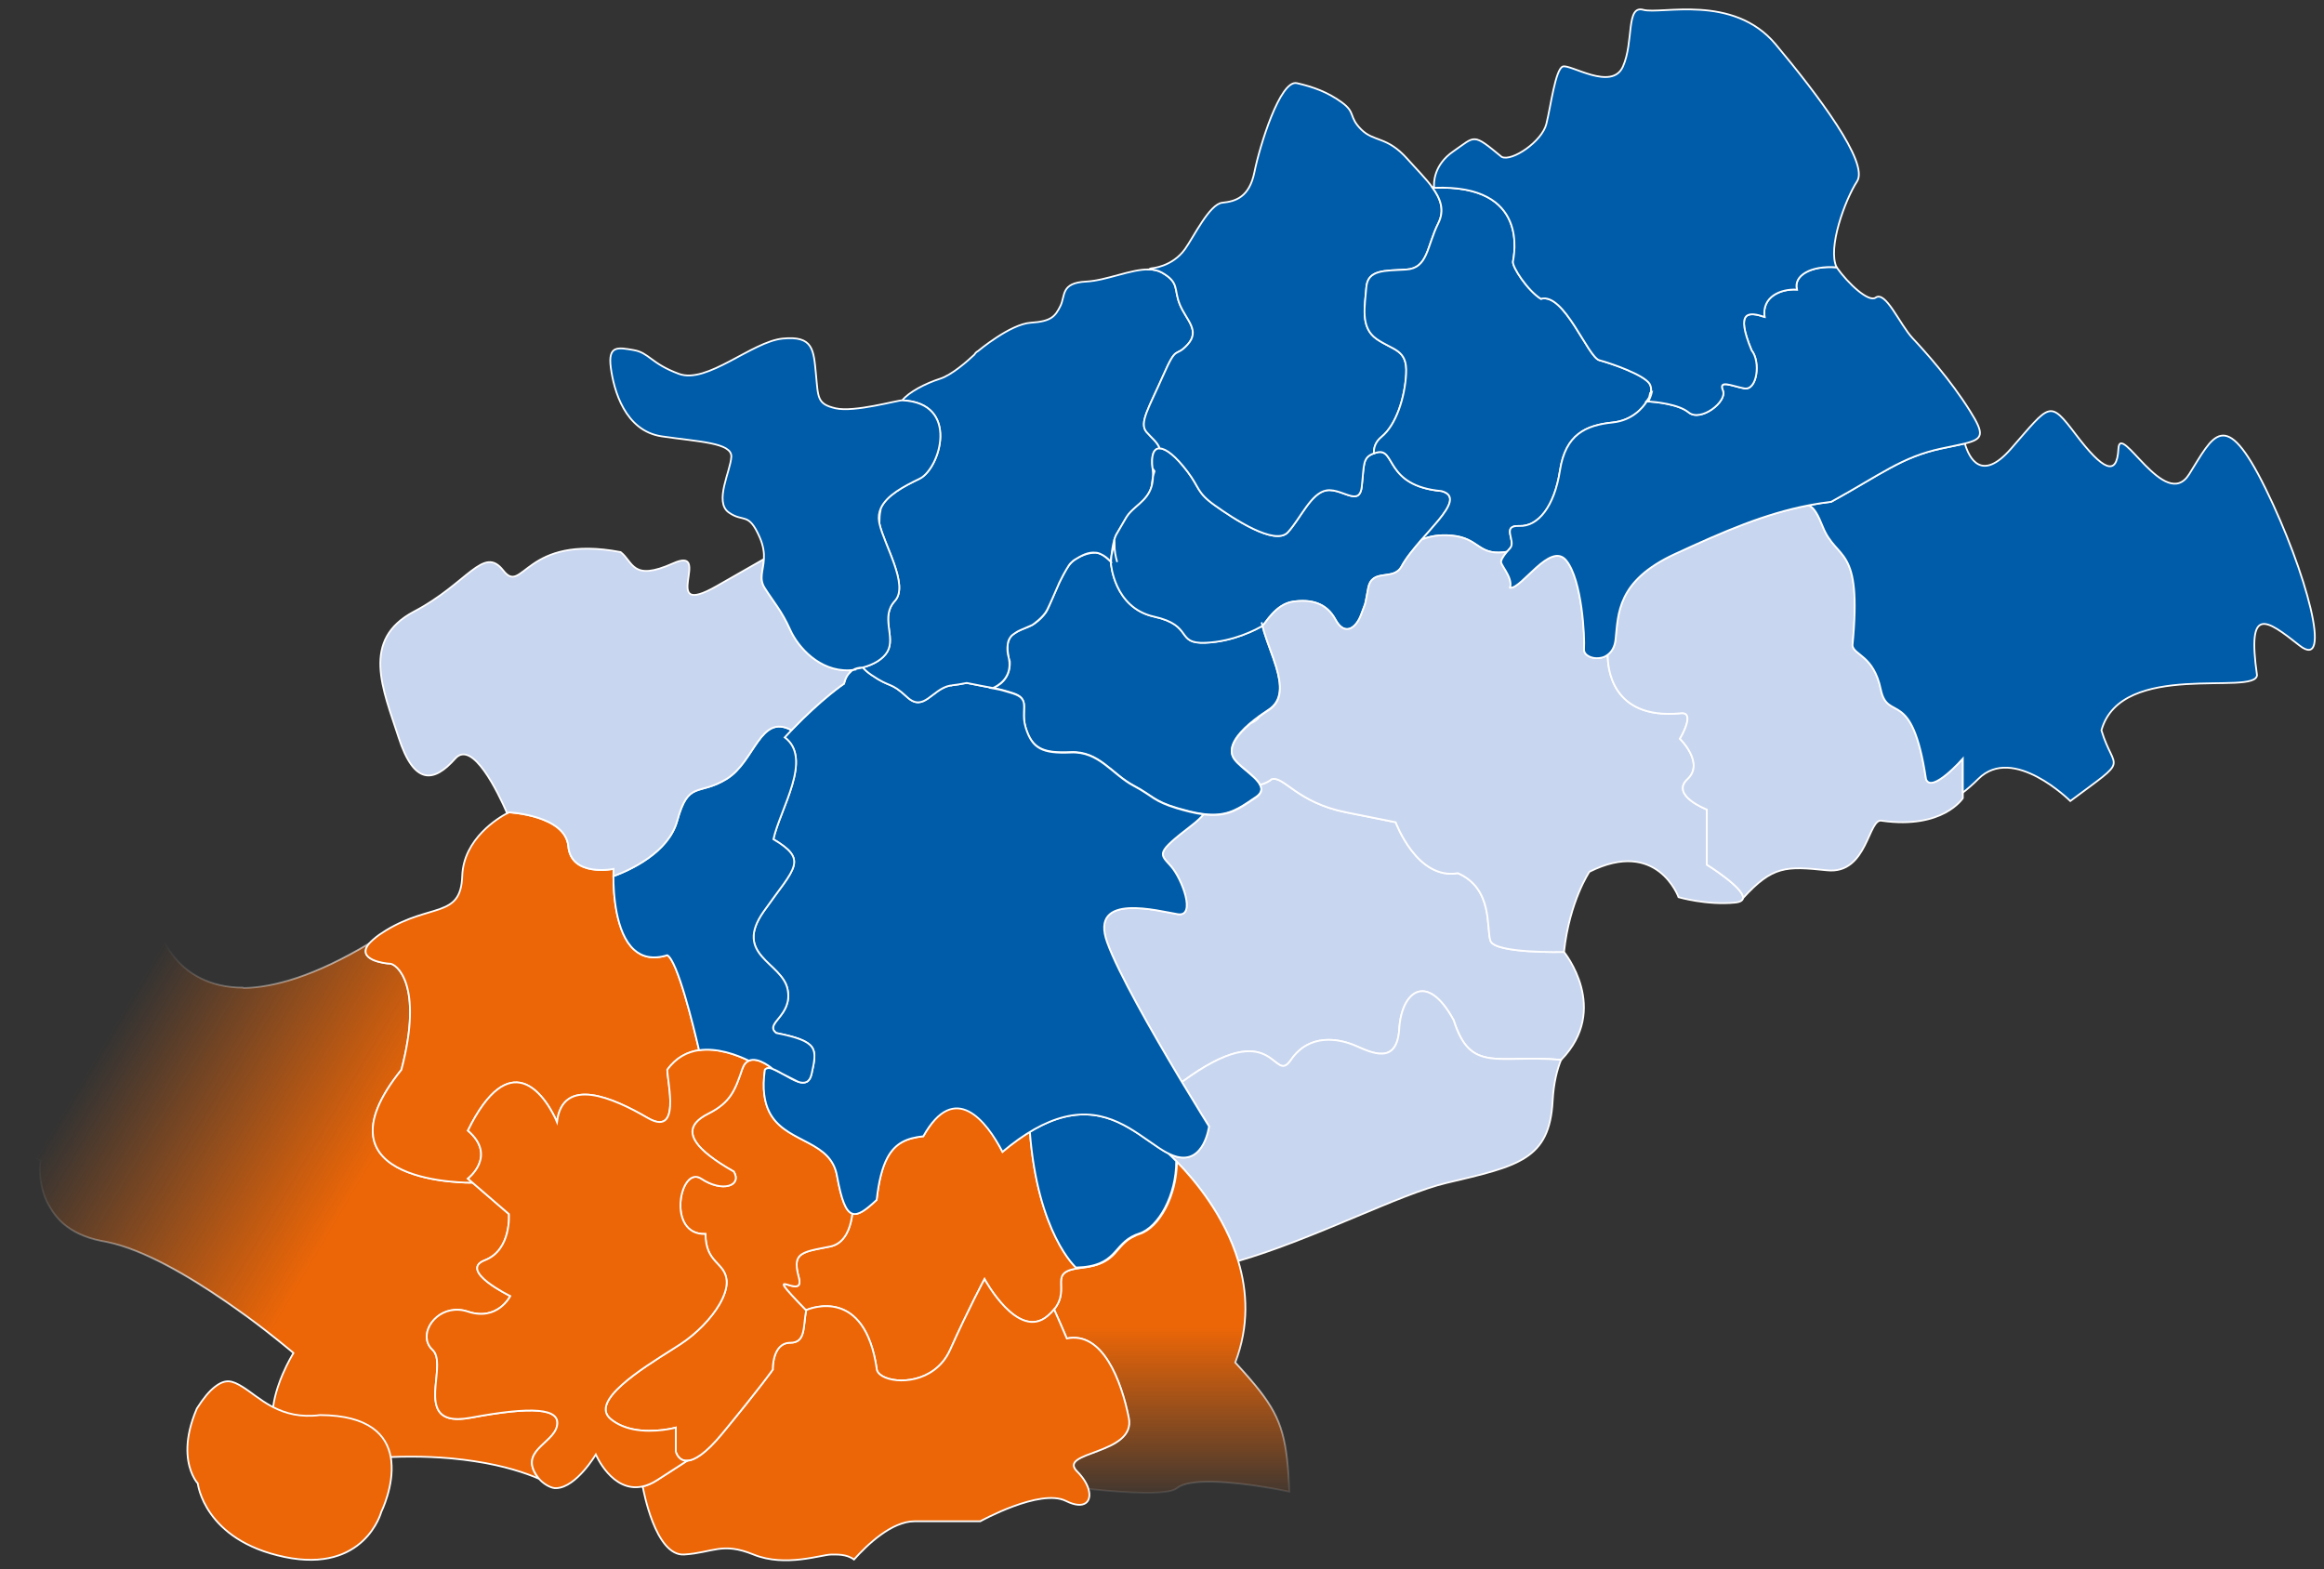 <?xml version="1.0" encoding="UTF-8" standalone="no"?>
<!DOCTYPE svg PUBLIC "-//W3C//DTD SVG 1.1//EN" "http://www.w3.org/Graphics/SVG/1.1/DTD/svg11.dtd">
<svg width="100%" height="100%" viewBox="0 0 3329 2248" version="1.1" xmlns="http://www.w3.org/2000/svg" xmlns:xlink="http://www.w3.org/1999/xlink" xml:space="preserve" xmlns:serif="http://www.serif.com/" style="fill-rule:evenodd;clip-rule:evenodd;stroke-miterlimit:10;">
    <rect x="0" y="0" width="3329" height="2248" fill="#333333" stroke="none"/>
    <g transform="matrix(1,0,0,1,-94,-108)">
        <g id="Bonn_Rheinbach">
            <g id="Geschäftsgebiet-2024" serif:id="Geschäftsgebiet 2024">
                <path id="Sankt-Augustin" serif:id="Sankt Augustin" d="M1818.49,1274.19C1812.07,1273.43 1804.98,1272.1 1797.08,1270.12C1790.86,1268.57 1785.44,1267.1 1780.67,1265.67C1745.9,1255.32 1745.43,1247.87 1717.9,1233.3C1686.6,1216.72 1668.18,1183.58 1627.68,1185.42C1587.17,1187.26 1572.44,1179.89 1563.23,1150.42C1563.21,1150.36 1563.19,1150.3 1563.17,1150.23C1558.38,1133.98 1563,1122.27 1560.18,1113.51C1559.84,1112.29 1559.37,1111.12 1558.73,1110.01C1554.62,1102.93 1545.28,1101.03 1531.93,1097.02C1526.73,1095.45 1523.18,1094.82 1516.35,1093.59C1521.56,1091.68 1541.76,1082.51 1540.56,1055.68C1540.04,1054.29 1539.59,1052.93 1539.19,1051.6C1539.19,1051.6 1539.19,1051.59 1539.19,1051.58C1538.77,1049.43 1538.42,1047.4 1538.13,1045.5C1537.37,1040.41 1537.07,1036.18 1537.3,1032.58C1537.94,1027.5 1539.54,1023.53 1541.33,1020.82C1542.47,1019.33 1543.87,1017.97 1545.54,1016.68C1546.22,1016.21 1546.81,1015.78 1547.38,1015.35C1550.19,1013.46 1553.62,1011.67 1557.73,1009.77C1559.93,1008.85 1562.66,1007.78 1566.11,1006.51C1576.55,1002.45 1586.08,993.913 1592.2,985.292C1594.14,982.571 1597.35,975.046 1601.33,965.714C1604.65,958.28 1607.96,950.643 1609.84,946.28C1611.15,943.406 1612.5,940.542 1613.88,937.749C1615.84,933.942 1618.69,928.532 1621.38,923.869C1623.87,919.796 1626.37,916.281 1628.83,913.655C1634.13,909.105 1646.7,900.09 1663.3,899.733C1665.86,900.039 1668.46,900.736 1671.12,901.914C1677.49,905.138 1683.36,911.022 1685.42,913.124C1685.37,914.241 1685.35,914.872 1685.35,914.872C1685.35,914.872 1689.54,978.605 1747.07,991.355C1804.6,1004.1 1777.12,1030.71 1821.02,1028.8C1841.25,1027.92 1859.26,1023.16 1873.16,1018.1C1889.42,1012.18 1900.05,1005.86 1902.04,1004.86C1902.14,1004.81 1902.26,1004.73 1902.39,1004.63C1903.07,1007.45 1903.88,1010.34 1904.77,1013.28C1909.55,1029.2 1917.08,1046.89 1922.15,1063.79C1929.49,1088.56 1931.37,1111.55 1911.24,1124.64C1906.93,1127.44 1902.83,1130.23 1898.95,1133.02C1893.37,1137.04 1888.25,1141.04 1883.67,1144.99C1864.83,1161.25 1855.05,1176.76 1859.22,1189.67C1859.41,1190.32 1859.63,1190.96 1859.88,1191.6C1864.92,1204.21 1891.55,1218.55 1898.97,1232.25C1899.51,1233.25 1899.95,1234.24 1900.27,1235.24C1901.63,1240.27 1899.85,1245.19 1892.83,1249.87C1889.04,1252.4 1885.46,1254.85 1881.97,1257.18C1863.9,1269.21 1848.23,1277.73 1818.49,1274.19Z" style="fill:rgb(0,92,169);stroke:white;stroke-width:2.5px;"/>
                <path d="M2334.32,1471.79C2334.33,1471.79 2334.33,1471.79 2334.33,1471.79C2334.33,1471.79 2401.18,1553.4 2330.27,1626.34C2330.23,1626.34 2330.19,1626.34 2330.15,1626.33C2239.07,1618.26 2200.6,1646.57 2176.3,1569.61C2137.81,1498.69 2101.51,1529.09 2098.38,1581.77C2095.26,1634.45 2058.87,1616.21 2035.54,1606.08C2012.2,1595.95 1969.65,1587.85 1943.32,1626.34C1916.98,1664.84 1922.44,1558.24 1787.01,1658.14C1787.01,1658.14 1787.01,1658.14 1787.01,1658.14C1785.2,1655.13 1783.36,1652.05 1781.48,1648.91C1744.59,1587.12 1695.67,1501.71 1679.94,1458.17C1653.61,1385.22 1754.9,1413.59 1781.24,1417.64C1807.58,1421.69 1787.32,1366.98 1771.11,1348.75C1754.9,1330.51 1748.83,1330.51 1801.5,1289.99C1808.09,1284.91 1813.54,1279.81 1817.99,1274.77C1848.16,1278.52 1863.94,1269.97 1882.13,1257.86C1885.63,1255.53 1889.22,1253.06 1893.02,1250.53C1900.35,1245.65 1901.97,1240.5 1900.27,1235.24C1900,1234.23 1899.6,1233.22 1899.1,1232.21C1905.71,1230.39 1911.48,1227.83 1915.51,1224.27C1933.19,1219.06 1951.42,1257.56 2022.33,1271.74L2093.24,1285.93C2093.24,1285.93 2123.63,1369.01 2182.38,1358.88C2233.03,1381.16 2222.9,1437.13 2228.98,1455.75C2235.03,1474.3 2333.54,1471.81 2334.32,1471.79Z" style="fill:rgb(201,214,239);stroke:white;stroke-width:2.5px;"/>
                <path d="M1867.68,1914.49C1848.11,1849.6 1805.27,1798.52 1779.85,1772.47C1779.51,1772.12 1779.16,1771.77 1778.82,1771.42C1774.33,1766.85 1770.42,1763.09 1767.33,1760.22C1771.36,1762.3 1775.13,1763.8 1778.63,1764.8C1778.98,1764.89 1779.31,1764.99 1779.65,1765.07C1819.09,1775.35 1825.81,1721.58 1825.81,1721.58C1825.81,1721.58 1809.2,1695.12 1787.01,1658.14C1787.01,1658.14 1787.01,1658.14 1787.01,1658.14C1922.44,1558.24 1916.98,1664.84 1943.32,1626.34C1969.65,1587.85 2012.2,1595.95 2035.54,1606.08C2058.87,1616.21 2095.26,1634.45 2098.38,1581.77C2101.51,1529.09 2137.81,1498.69 2176.3,1569.61C2200.6,1646.57 2239.07,1618.26 2330.15,1626.33C2324.66,1639.72 2319.53,1658.86 2318.11,1685.11C2313.58,1769.04 2269.49,1778.32 2166.17,1802.63C2099.17,1818.4 1976.7,1882.78 1867.68,1914.49Z" style="fill:rgb(201,214,239);stroke:white;stroke-width:2.5px;"/>
                <path id="Remagen" d="M1653.13,2241C1650.78,2233.32 1645.42,2224.53 1636.86,2215.97C1607.75,2186.86 1721.52,2192.16 1710.93,2139.24C1700.35,2086.33 1673.49,2014.89 1622.11,2025.48C1615.36,2009.58 1609.31,1995.8 1603.92,1983.88C1629.46,1952.23 1591.65,1929.76 1643.48,1924.21C1696.96,1918.48 1689.22,1891.49 1720.41,1878.06C1722.31,1877.25 1724.34,1876.49 1726.55,1875.78C1754.85,1866.69 1779.86,1820.48 1779.85,1772.49C1805.26,1798.53 1848.11,1849.62 1867.68,1914.49C1880.77,1957.9 1883.44,2007.48 1863.49,2059.86C1863.5,2059.87 1863.51,2059.88 1863.52,2059.89C1863.51,2059.91 1863.5,2059.93 1863.49,2059.96C1877.66,2075.41 1889.15,2088.48 1898.5,2100.49C1931.17,2142.53 1937.7,2171.6 1941.01,2245C1941.01,2245 1880.08,2231.74 1831.84,2230.68C1812.23,2230.24 1794.73,2231.81 1784.28,2237.11C1782.59,2237.97 1781.09,2238.91 1779.79,2239.97C1779.24,2240.41 1778.6,2240.84 1777.87,2241.24C1765.64,2247.87 1729.75,2247.58 1686.76,2244.14C1675.91,2243.27 1664.61,2242.2 1653.13,2241Z" style="fill:url(#_Linear1);stroke:url(#_Linear2);stroke-width:2.5px;"/>
                <path id="Wachtberg" d="M1248.9,1984.79C1248.59,1984.92 1248.43,1984.99 1248.43,1984.99C1177.52,1912.05 1248.43,1974.86 1238.29,1938.39C1235.39,1927.93 1234.48,1920.47 1235.62,1914.96C1237.96,1903.67 1248.88,1900.56 1268.78,1896.58C1273.06,1895.73 1277.75,1894.83 1282.86,1893.81C1287.45,1892.89 1291.42,1891.17 1294.84,1888.84C1307.78,1880.02 1312.99,1862.47 1314.92,1846.67C1323.37,1849.52 1334.23,1841.47 1349.72,1826.95C1352.77,1799.45 1357.84,1780.3 1364.93,1766.89C1376.64,1744.75 1393.86,1738.29 1416.57,1735.77C1461.67,1655.36 1504.88,1709.72 1527.81,1753.72C1527.81,1753.72 1527.81,1753.72 1527.81,1753.73C1528.57,1755.18 1529.31,1756.63 1530.02,1758.06C1543.89,1746.39 1556.94,1736.98 1569.26,1729.49C1580.4,1874.92 1635.23,1923.83 1635.23,1923.83C1694.46,1922.41 1687.8,1890.66 1720.61,1877.04C1720.54,1877.38 1720.48,1877.72 1720.41,1878.06C1689.22,1891.49 1696.96,1918.48 1643.48,1924.21C1591.65,1929.76 1629.46,1952.23 1603.92,1983.88C1601.51,1986.88 1598.53,1989.95 1594.86,1993.1C1552.31,2029.57 1504.26,1940.41 1504.26,1940.41C1504.26,1940.41 1481.4,1982.97 1455.07,2041.73C1449.42,2054.34 1441.34,2063.77 1432.14,2070.6C1432.14,2070.6 1432.14,2070.6 1432.13,2070.6C1398.46,2095.58 1349.72,2085.58 1349.72,2068.07C1332.3,1951.87 1255.65,1981.9 1248.9,1984.79Z" style="fill:rgb(236,102,7);stroke:white;stroke-width:2.5px;"/>
                <path id="Grafschaft" d="M1653.13,2241.01C1658.77,2259.41 1647.12,2271.37 1620.98,2258.3C1583.94,2239.78 1498.18,2287.4 1498.18,2287.4L1404.04,2287.4C1371.36,2287.4 1336.18,2321.04 1317.33,2342.15C1306.44,2334.14 1292.42,2335.05 1284.44,2335.08C1270.68,2335.13 1218.84,2353.54 1173.5,2335.08C1128.17,2316.61 1115.65,2332.38 1074.05,2335.02C1032.45,2337.67 1015.12,2239.85 1015.12,2239.85L1014.01,2237.59C1020.76,2236.16 1027.99,2233.16 1035.7,2228.15C1056.31,2214.73 1069.87,2206.01 1078.37,2200.6C1088.42,2200.1 1104.26,2191.2 1128.9,2161.28C1185.62,2092.39 1200.95,2070.1 1200.95,2070.1C1200.95,2070.1 1199.8,2031.6 1226.14,2031.6C1248.82,2031.6 1244.16,2007.11 1248.9,1984.79C1255.65,1981.9 1332.3,1951.87 1349.72,2068.07C1349.72,2085.58 1398.46,2095.58 1432.13,2070.6C1432.14,2070.6 1432.14,2070.6 1432.14,2070.6C1441.34,2063.77 1449.42,2054.34 1455.07,2041.73C1481.4,1982.97 1504.26,1940.41 1504.26,1940.41C1504.26,1940.41 1552.31,2029.57 1594.86,1993.1C1598.53,1989.95 1601.51,1986.88 1603.92,1983.88C1609.31,1995.8 1615.36,2009.58 1622.11,2025.48C1673.49,2014.89 1700.35,2086.33 1710.93,2139.24C1721.52,2192.16 1607.75,2186.86 1636.86,2215.97C1645.42,2224.53 1650.78,2233.32 1653.13,2241C1653.13,2241 1653.13,2241 1653.13,2241.01Z" style="fill:rgb(236,102,7);stroke:white;stroke-width:2.5px;"/>
                <path id="Euskirchen" d="M491.95,2095.04C494.126,2088.4 496.579,2082.09 499.036,2076.38C502.711,2067.82 506.39,2060.57 509.148,2055.47C510.527,2052.92 511.673,2050.91 512.477,2049.53C513.277,2048.16 513.723,2047.44 513.727,2047.44L514.415,2046.33L513.423,2045.48C513.411,2045.47 506.059,2039.19 493.469,2029.11C492.938,2028.68 492.397,2028.25 491.848,2027.81C490.107,2026.42 488.274,2024.97 486.354,2023.45C472.289,2012.22 453.655,1997.8 431.709,1982.51C427.266,1979.36 422.708,1976.16 418.052,1972.96C365.407,1936.71 300.405,1898.23 247.849,1887.36C246.062,1886.98 244.291,1886.63 242.536,1886.31C241.22,1886.09 239.924,1885.86 238.646,1885.61C214.971,1880.84 197.689,1871.99 185.047,1861.26C176.816,1854.13 170.555,1846.13 165.792,1837.85C162.313,1832.22 159.613,1826.49 157.529,1820.88C152.081,1805.53 150.962,1791.04 150.965,1781.81C150.965,1781.57 150.965,1781.33 150.967,1781.1L151.451,1772.37L151.431,1772.08C151.461,1771.82 151.481,1771.69 151.481,1771.69L151.573,1770.99L151.908,1770.61L95.324,1743.97C97.262,1742.95 100.064,1741.38 103.437,1739.23C110.007,1735.13 118.772,1728.81 127.629,1720.27C144.847,1701.74 162.659,1675.08 162.798,1635.19C162.382,1620.77 160.041,1603.59 154.17,1585.5C151.623,1577.66 150.405,1570.15 149.765,1563.05C149.714,1561.93 149.69,1560.82 149.69,1559.71C149.694,1536.94 160.285,1517.94 176.385,1502.09C180.715,1497.83 185.442,1493.8 190.46,1490.01C213.534,1472.94 242.48,1460.05 267.472,1451.69C273.651,1449.63 279.555,1447.68 285.074,1445.96C292.149,1443.88 298.563,1442.18 303.995,1440.83C304.874,1440.65 305.731,1440.48 306.568,1440.33L320.872,1437.11C322.154,1441.41 326.642,1454.8 336.833,1469.77C338.953,1472.92 341.315,1476.14 343.937,1479.36C361.631,1501.26 392.594,1522.82 442.302,1522.86L442.917,1523.4C486.681,1522.63 545.192,1506.1 622.785,1459.71C603.12,1483.19 646.185,1488.56 652.797,1488.56C660.901,1488.56 701.422,1516.93 669.005,1640.53C535.292,1806.69 770.876,1802.29 770.876,1802.29L770.879,1802.29L822.974,1847.23C822.974,1847.23 827.028,1898.6 788.536,1913.43C750.04,1928.26 825.003,1964.73 825.003,1964.73C825.003,1964.73 806.77,2001.21 764.224,1987.02C729.344,1975.39 701.275,2004.62 705.686,2027.81C705.763,2028.22 705.85,2028.62 705.947,2029.02C707.071,2033.67 709.542,2038.03 713.574,2041.73C734.155,2060.6 696.664,2128.83 737.516,2139.5C739.077,2139.91 740.753,2140.24 742.551,2140.47C749.282,2141.34 757.723,2140.96 768.274,2138.99C855.391,2122.78 897.936,2124.81 891.857,2151.15C885.86,2177.14 834.518,2187.35 866.196,2226.52C847.353,2218.3 816.764,2207.83 773.528,2201.36C763.845,2199.86 753.523,2198.56 742.551,2197.51C740.828,2197.35 739.088,2197.19 737.332,2197.04C720.622,2195.6 702.455,2194.76 682.794,2194.76C682.63,2194.76 682.466,2194.76 682.302,2194.76C673.093,2194.77 663.558,2194.96 653.691,2195.36C637.439,2196.01 620.29,2197.22 602.227,2199.1C591.202,2200.25 581.136,2200.79 571.965,2200.79C537.265,2200.79 515.39,2193.06 502.236,2181.34C489.086,2169.62 484.377,2153.77 484.365,2136.84C484.363,2132.55 484.669,2128.21 485.219,2123.85C486.459,2114.05 488.941,2104.22 491.95,2095.04Z" style="fill:url(#_Linear3);stroke:url(#_Linear4);stroke-width:2.5px;stroke-linejoin:round;stroke-miterlimit:2;"/>
                <path id="Meckenheim" d="M1056.21,2041.61C1060.82,2038.69 1065.03,2036.02 1068.67,2033.63C1091.78,2018.44 1112.68,1996.93 1124.58,1976.51C1131.73,1964.23 1135.63,1952.34 1134.81,1942.45C1132.62,1916.1 1104.58,1918.13 1104.58,1875.78C1047.86,1878.01 1068.12,1776.29 1098.51,1796.55C1128.9,1816.82 1157.26,1806.68 1145.1,1786.42C1087.82,1753.9 1077.86,1732.03 1090.82,1716.3C1094.82,1711.44 1100.99,1707.17 1108.64,1703.35C1141.05,1687.13 1147.13,1668.89 1157.26,1639.37C1159.49,1632.87 1162.85,1629.24 1166.73,1627.51C1180.52,1621.39 1200.95,1639.37 1200.95,1639.37C1200.95,1639.37 1200.96,1639.37 1200.97,1639.38C1196.16,1637.7 1192.18,1637.6 1189.67,1640.53C1189.67,1640.53 1189.67,1640.53 1189.67,1640.53C1185.8,1668.12 1188.98,1687.27 1196.23,1701.38C1196.23,1701.38 1198.81,1705.99 1199.98,1707.73C1225.61,1745.85 1284.2,1742.68 1292.99,1792.5C1299.34,1827.42 1305.68,1843.55 1314.92,1846.67C1312.99,1862.47 1307.78,1880.02 1294.84,1888.84C1291.42,1891.17 1287.45,1892.89 1282.86,1893.81C1277.75,1894.83 1273.06,1895.73 1268.78,1896.58C1248.88,1900.56 1237.96,1903.67 1235.62,1914.96C1234.48,1920.47 1235.39,1927.93 1238.29,1938.39C1248.43,1974.86 1177.52,1912.05 1248.43,1984.99C1248.43,1984.99 1248.59,1984.92 1248.9,1984.79C1244.16,2007.11 1248.82,2031.6 1226.14,2031.6C1199.8,2031.6 1200.95,2070.1 1200.95,2070.1C1200.95,2070.1 1185.62,2092.39 1128.9,2161.28C1104.26,2191.2 1088.42,2200.1 1078.37,2200.6C1065.28,2201.24 1062.04,2187.62 1062.04,2187.62L1062.04,2153.18C1062.04,2153.18 1031.38,2161.64 1001.37,2155.64C989.84,2153.34 978.406,2148.89 968.846,2141.02C937.785,2115.44 1013.83,2068.43 1056.21,2041.61Z" style="fill:rgb(236,102,7);stroke:white;stroke-width:2.5px;"/>
                <path id="Wershofen" d="M369.842,2141.97C371.541,2136.81 373.574,2131.43 375.987,2125.82C385.555,2110.8 393.87,2100.97 401.478,2095.04C417.013,2082.93 426.273,2085.41 441.771,2095.04C453.424,2102.29 466.081,2113.44 482.348,2122.33C483.015,2122.69 483.34,2122.89 485.219,2123.85C502.593,2132.81 524.042,2138.92 552.504,2135.23C623.379,2135.58 647.97,2164.2 653.691,2195.36C653.876,2196.36 654.041,2197.37 654.188,2198.39C654.304,2199.19 654.408,2199.99 654.501,2200.8C658.652,2236.7 640.15,2273.97 640.15,2273.97C640.15,2273.97 616.633,2362.55 501.412,2338.49C386.187,2314.43 377.312,2233.21 377.312,2233.21C377.312,2233.21 373.576,2229.27 369.842,2221.23C363.383,2207.32 356.932,2181.16 369.842,2141.97Z" style="fill:rgb(236,102,7);stroke:white;stroke-width:2.5px;"/>
                <path id="Swisttal" d="M770.879,1802.29L770.876,1802.29C770.876,1802.29 535.292,1806.69 669.005,1640.53C701.422,1516.93 660.901,1488.56 652.797,1488.56C646.185,1488.56 603.12,1483.19 622.785,1459.71C624.967,1457.11 631.323,1451.29 637.43,1447.01C640.184,1445.08 643.272,1443.07 646.722,1440.97C711.551,1401.43 754.097,1423.72 756.122,1362.93C757.906,1309.36 808.456,1279.4 820.444,1273.03C822.061,1272.17 822.976,1271.75 822.976,1271.75C822.976,1271.75 904.014,1275.8 908.068,1320.38C912.118,1364.95 972.897,1352.8 972.897,1352.8C972.897,1352.8 972.684,1356.75 972.69,1363.25C972.712,1386.93 975.645,1444.49 1002.39,1468.6C1013.56,1478.66 1028.88,1482.9 1049.88,1476.4C1064.58,1484.57 1087.19,1577.01 1095.4,1612.49C1078.65,1614.86 1062.55,1622.9 1049.88,1640.53C1049.88,1648.13 1053.66,1667.33 1054.04,1684.38C1054.53,1706.8 1049.13,1725.53 1021.52,1709.42C972.895,1681.05 899.961,1648.57 891.857,1715.47C891.857,1715.47 877.002,1678.61 852.453,1664.24C851.248,1663.53 850.019,1662.88 848.767,1662.29C847.238,1661.62 845.21,1660.64 842.701,1659.99C821.367,1653.85 794.351,1666.55 764.224,1727.65C806.77,1764.13 764.224,1796.55 764.224,1796.55L770.879,1802.29Z" style="fill:rgb(236,102,7);stroke:white;stroke-width:2.5px;"/>
                <path id="Rheinbach" d="M1095.4,1612.49C1121.05,1608.86 1148.19,1618.55 1166.73,1627.51C1162.85,1629.24 1159.49,1632.87 1157.26,1639.37C1147.13,1668.89 1141.05,1687.13 1108.64,1703.35C1100.99,1707.17 1094.82,1711.44 1090.82,1716.3C1077.86,1732.03 1087.82,1753.9 1145.1,1786.42C1157.26,1806.68 1128.9,1816.82 1098.51,1796.55C1068.12,1776.29 1047.86,1878.01 1104.58,1875.78C1104.58,1918.13 1132.62,1916.1 1134.81,1942.45C1135.63,1952.34 1131.73,1964.23 1124.58,1976.51C1112.68,1996.93 1091.78,2018.44 1068.67,2033.63C1065.03,2036.02 1060.82,2038.69 1056.21,2041.61C1013.83,2068.43 937.785,2115.44 968.846,2141.02C978.406,2148.89 989.84,2153.34 1001.37,2155.64C1031.38,2161.64 1062.04,2153.18 1062.04,2153.18L1062.04,2187.62C1062.04,2187.62 1065.28,2201.24 1078.37,2200.6C1069.87,2206.01 1056.31,2214.73 1035.7,2228.15C1027.99,2233.16 1020.76,2236.16 1014.01,2237.59C970.786,2246.74 947.449,2191.68 947.449,2191.68C947.449,2191.68 919.809,2238.49 891.305,2239.9C890.337,2239.95 889.362,2239.98 888.399,2239.88C881.464,2239.15 871.498,2232.97 866.196,2226.52C834.518,2187.35 885.86,2177.14 891.857,2151.15C897.936,2124.81 855.391,2122.78 768.274,2138.99C754.905,2141.48 744.923,2141.44 737.516,2139.5C696.665,2128.84 734.155,2060.6 713.574,2041.73C709.591,2038.08 707.13,2033.77 705.988,2029.19C705.974,2029.13 705.961,2029.08 705.947,2029.02C700.295,2005.65 728.734,1975.19 764.224,1987.02C806.77,2001.21 825.003,1964.73 825.003,1964.73C825.003,1964.73 750.04,1928.26 788.536,1913.43C827.028,1898.6 822.974,1847.23 822.974,1847.23L764.224,1796.55C764.224,1796.55 806.77,1764.13 764.224,1727.65C794.351,1666.55 821.367,1653.85 842.701,1659.99C844.721,1660.57 846.691,1661.32 848.607,1662.22C848.66,1662.24 848.714,1662.27 848.767,1662.29C850.019,1662.88 851.248,1663.53 852.453,1664.24C877.002,1678.61 891.857,1715.47 891.857,1715.47C899.961,1648.57 972.895,1681.05 1021.52,1709.42C1049.13,1725.53 1054.53,1706.8 1054.04,1684.38C1053.66,1667.33 1049.88,1648.13 1049.88,1640.53C1062.55,1622.9 1078.65,1614.86 1095.4,1612.49Z" style="fill:rgb(236,102,7);stroke:white;stroke-width:2.5px;"/>
                <path id="Bonn-Niederbachem" d="M1720.61,1877.04C1687.8,1890.66 1694.46,1922.41 1635.23,1923.83C1635.23,1923.83 1580.4,1874.92 1569.26,1729.49C1587.25,1718.55 1603.68,1711.73 1618.78,1708.04C1618.8,1708.04 1618.82,1708.03 1618.84,1708.03C1679.21,1693.32 1718.39,1728.7 1751.91,1750.96L1751.97,1751C1755.39,1753.27 1758.74,1755.4 1762.06,1757.33C1763.74,1758.3 1765.4,1759.22 1767.06,1760.08C1767.14,1760.12 1767.22,1760.16 1767.3,1760.2C1770.39,1763.08 1774.31,1766.84 1778.82,1771.43C1779.01,1819.61 1753.92,1866.13 1725.52,1875.24C1723.79,1875.8 1722.15,1876.4 1720.61,1877.04Z" style="fill:rgb(0,92,169);stroke:white;stroke-width:2.5px;stroke-linejoin:round;stroke-miterlimit:2;"/>
                <path id="Bonn" d="M1787.01,1658.14C1809.2,1695.12 1825.81,1721.58 1825.81,1721.58C1825.81,1721.58 1819.09,1775.35 1779.65,1765.07C1766.32,1761.6 1751.91,1750.96 1751.91,1750.96C1718.39,1728.7 1679.21,1693.32 1618.84,1708.03C1590.93,1714.86 1561.29,1731.77 1530.02,1758.06C1507.09,1714.06 1461.67,1655.36 1416.57,1735.77C1393.86,1738.29 1376.64,1744.75 1364.93,1766.89C1357.84,1780.3 1352.77,1799.45 1349.72,1826.95C1334.23,1841.47 1323.37,1849.52 1314.92,1846.67C1305.68,1843.55 1299.34,1827.42 1292.99,1792.5C1284.2,1742.68 1225.61,1745.85 1199.98,1707.73C1198.63,1705.73 1197.38,1703.62 1196.23,1701.38C1188.98,1687.27 1185.8,1668.12 1189.67,1640.53C1189.67,1640.53 1189.67,1640.53 1189.67,1640.53C1192.18,1637.6 1196.16,1637.7 1200.97,1639.38C1201.34,1639.56 1206.83,1642.32 1215.52,1646.7C1223,1651.04 1230.88,1655.83 1237.78,1657.94C1246.57,1660.64 1253.77,1659.01 1256.52,1646.61C1264.63,1610.14 1266.65,1600.01 1205.87,1587.85C1188.01,1573.67 1230.19,1563.53 1222.08,1525.03C1213.98,1486.54 1143.8,1476.4 1188.01,1413.59C1210.76,1381.26 1227.16,1362.89 1230.83,1348.53C1234.28,1334.98 1226.41,1325 1201.82,1310.25C1211.95,1265.67 1258.55,1194.75 1218.03,1164.36C1221.33,1160.79 1224.56,1157.35 1227.74,1154.04C1271.42,1108.49 1303.12,1087.36 1303.12,1087.36C1303.12,1087.36 1304.66,1077.08 1312.41,1070.24C1313.39,1069.36 1314.49,1068.55 1315.68,1067.81C1316.96,1067.67 1318.25,1067.5 1319.55,1067.29L1319.67,1066.31C1323.03,1065.82 1326.39,1065.14 1329.68,1064.28C1329.82,1064.28 1329.97,1064.28 1330.11,1064.29C1332.85,1067.66 1336.75,1071.12 1342.27,1074.91C1370.56,1094.36 1368.78,1083.75 1393.53,1106.74C1417.25,1128.76 1429.18,1095.1 1454.86,1090.15C1456.09,1090.2 1457.25,1090.06 1458.28,1089.65C1462.89,1089.26 1470.06,1088.08 1478.8,1086.37C1494.23,1089.5 1506.56,1091.81 1514.95,1093.33C1515.39,1093.41 1515.82,1093.49 1516.24,1093.57C1515.55,1093.86 1515.15,1093.99 1515.15,1093.99C1515.15,1093.99 1515.15,1093.99 1515.15,1093.99C1515.15,1093.99 1515.15,1093.99 1515.15,1093.99C1517.07,1094.34 1518.75,1094.64 1520.26,1094.92C1524.85,1095.77 1527.96,1096.42 1532.13,1097.68C1545.48,1101.69 1554.82,1103.59 1558.92,1110.67C1559.45,1111.58 1559.86,1112.53 1560.18,1113.51C1562.61,1122.32 1558.17,1134.05 1563.17,1150.23C1563.26,1150.52 1563.34,1150.8 1563.43,1151.08C1572.63,1180.55 1587.37,1187.91 1627.88,1186.08C1668.38,1184.23 1686.8,1217.38 1718.1,1233.95C1745.4,1248.41 1746.09,1255.86 1780.02,1266.08C1785,1267.58 1790.68,1269.14 1797.28,1270.78C1804.9,1272.69 1811.75,1273.99 1817.99,1274.77C1813.54,1279.81 1808.09,1284.91 1801.5,1289.99C1748.83,1330.51 1754.9,1330.51 1771.11,1348.75C1787.32,1366.98 1807.58,1421.69 1781.24,1417.64C1754.9,1413.59 1653.61,1385.22 1679.94,1458.17C1695.67,1501.71 1744.59,1587.12 1781.48,1648.91C1783.24,1651.86 1785.06,1654.9 1787.01,1658.14Z" style="fill:rgb(0,92,169);stroke:white;stroke-width:2.5px;"/>
                <path id="Alfter" d="M972.69,1363.25C996.529,1354.44 1051.46,1329.58 1064.06,1283.9C1080.27,1225.14 1094.45,1248.77 1134.97,1223.79C1175.49,1198.8 1182.74,1129.55 1227.74,1154.04C1224.56,1157.35 1221.33,1160.79 1218.03,1164.36C1258.55,1194.75 1211.95,1265.67 1201.82,1310.25C1226.41,1325 1234.28,1334.98 1230.83,1348.53C1227.16,1362.89 1210.76,1381.26 1188.01,1413.59C1143.8,1476.4 1213.98,1486.54 1222.08,1525.03C1230.19,1563.53 1188.01,1573.67 1205.87,1587.85C1266.65,1600.01 1264.63,1610.14 1256.52,1646.61C1253.77,1659.01 1246.57,1660.64 1237.78,1657.94C1229.24,1653.62 1221.6,1649.77 1215.52,1646.7C1210.32,1643.68 1205.31,1640.89 1200.97,1639.38C1200.96,1639.37 1200.95,1639.37 1200.95,1639.37C1200.95,1639.37 1180.52,1621.39 1166.73,1627.51C1148.19,1618.55 1121.05,1608.86 1095.4,1612.49C1087.19,1577.01 1064.58,1484.57 1049.88,1476.4C1028.88,1482.9 1013.56,1478.66 1002.39,1468.6C975.645,1444.49 972.712,1386.93 972.69,1363.25Z" style="fill:rgb(0,92,169);stroke:white;stroke-width:2.5px;"/>
                <path d="M820.444,1273.03C807.656,1243.66 770.766,1166.78 745.99,1194.81C715.603,1229.2 687.24,1233.25 664.953,1164.36C642.67,1095.46 610.253,1024.54 687.24,984.014C764.224,943.489 786.511,888.781 814.874,925.256C843.236,961.727 845.261,872.572 983.028,898.914C1001.26,913.097 999.232,941.464 1057.99,915.122C1116.74,888.781 1035.7,996.172 1120.79,947.543L1188.29,908.964C1187.42,925.529 1180.95,936.766 1189.29,950.037C1202,970.267 1213.83,982.925 1225.93,1010.07C1237.21,1035.35 1268.05,1069.73 1310.12,1068.22C1310.89,1068.9 1311.66,1069.58 1312.41,1070.24C1304.66,1077.08 1303.12,1087.36 1303.12,1087.36C1303.12,1087.36 1271.42,1108.49 1227.74,1154.04C1182.74,1129.55 1175.49,1198.8 1134.97,1223.79C1094.45,1248.77 1080.27,1225.14 1064.06,1283.9C1051.46,1329.58 996.529,1354.44 972.69,1363.25C972.684,1356.75 972.897,1352.8 972.897,1352.8C972.897,1352.8 912.118,1364.95 908.068,1320.38C904.014,1275.8 822.976,1271.75 822.976,1271.75C822.976,1271.75 822.061,1272.17 820.444,1273.03Z" style="fill:rgb(201,214,239);stroke:white;stroke-width:2.5px;"/>
                <path id="Troisdorf" d="M1386.49,681.529C1395.52,669.843 1419.86,657.169 1440.54,650.604C1457.3,645.281 1479.75,625.433 1489.82,615.945C1490.93,613.895 1492.65,612.17 1495.11,610.829C1495.11,610.829 1541.13,572.156 1570.6,570.316C1600.06,568.477 1605.58,561.104 1612.95,546.374C1620.31,531.642 1612.95,513.224 1649.77,511.383C1678.8,509.931 1713.54,493.61 1739.58,493.971C1746.58,494.068 1752.95,495.37 1758.41,498.491C1784.19,513.223 1774.98,522.432 1784.19,544.533C1793.39,566.632 1813.65,581.365 1795.23,601.62C1776.82,621.878 1780.51,599.779 1760.25,645.82C1740,691.862 1725.27,713.958 1736.31,726.85C1743.12,734.79 1752.02,741.334 1755.27,750.354C1746.6,750.23 1742.66,760.154 1744.96,778.759L1744.96,778.771C1745.51,783.262 1745.71,787.346 1745.62,791.081C1744.6,795.622 1743.98,800.154 1743.56,804.951C1737.01,827.235 1716.7,833.294 1706.86,850.163L1693.97,872.263C1692.42,874.716 1691.14,877.901 1690.09,881.425L1690.08,881.421L1690.08,881.459C1687.91,888.78 1686.71,897.558 1686.07,904.279C1685.58,906.919 1685.19,909.67 1685.01,912.363C1680.2,907.239 1675.59,903.896 1671.12,901.914C1668.52,900.598 1665.84,899.725 1663.3,899.733C1652.58,898.451 1642.66,904.075 1633.02,910.071C1631.64,910.93 1630.24,912.145 1628.83,913.655C1628.31,914.102 1627.85,914.506 1627.48,914.854C1626.06,916.162 1623.78,919.719 1621.38,923.869C1618.84,928.031 1616.32,932.776 1613.88,937.749C1612.38,940.648 1611.4,942.617 1611.4,942.617C1611.4,942.617 1610.81,944.003 1609.84,946.28C1606.77,952.974 1603.89,959.717 1601.33,965.714C1598.54,971.971 1595.73,978.084 1593.75,981.979C1588.2,992.921 1572.71,1003.3 1572.71,1003.3C1566.95,1005.73 1561.98,1007.81 1557.73,1009.77C1551.47,1012.38 1549.46,1013.82 1547.38,1015.35C1546.74,1015.79 1546.12,1016.23 1545.54,1016.68C1545.26,1016.87 1544.96,1017.07 1544.65,1017.28C1543.59,1017.96 1542.42,1019.15 1541.33,1020.82C1538.9,1023.97 1537.61,1027.69 1537.3,1032.58C1536.83,1036.27 1536.87,1040.55 1537.71,1045.35C1538.06,1047.35 1538.55,1049.43 1539.19,1051.6C1544.64,1080.04 1521.61,1091.35 1516.24,1093.57C1515.82,1093.49 1515.39,1093.41 1514.95,1093.33C1506.56,1091.81 1494.23,1089.5 1478.8,1086.37C1470.06,1088.08 1462.89,1089.26 1458.28,1089.65C1457.25,1090.06 1456.09,1090.2 1454.86,1090.15C1429.18,1095.1 1417.25,1128.76 1393.53,1106.74C1368.78,1083.75 1370.56,1094.36 1342.27,1074.91C1336.75,1071.12 1332.85,1067.66 1330.11,1064.29C1330.09,1064.25 1330.06,1064.22 1330.03,1064.18C1345.33,1060.13 1359.12,1052.23 1365.25,1041.32C1377.18,1020.1 1354.65,991.822 1375.86,968.837C1396.53,946.443 1360.32,888.501 1353.71,858.03C1353.77,850.526 1354.04,844.436 1355.29,839.516L1355.29,839.512C1355.35,838.424 1355.45,837.365 1355.59,836.333C1363.86,817.638 1388.65,804.689 1411.21,793.812C1440.54,779.668 1469.53,685.25 1386.5,681.529L1386.49,681.529Z" style="fill:rgb(0,92,169);stroke:white;stroke-width:2.5px;stroke-linejoin:round;stroke-miterlimit:2;"/>
                <path id="Niederkassel" d="M1330.03,1064.18C1329.91,1064.22 1329.8,1064.25 1329.68,1064.28C1323.85,1064.19 1319.27,1065.62 1315.68,1067.81C1313.81,1068.02 1311.95,1068.15 1310.12,1068.22C1268.05,1069.73 1237.21,1035.35 1225.93,1010.07C1213.83,982.925 1202,970.267 1189.29,950.037C1180.95,936.766 1187.42,925.529 1188.29,908.964C1188.75,900.28 1187.67,890.132 1182.11,877.458C1165.95,840.608 1159.06,857.219 1137.84,842.071C1116.61,826.923 1140.56,782.625 1141.58,762.358C1142.59,742.092 1094.65,740.919 1041.94,733.121C989.233,725.323 973.208,667.025 968.929,634.658C964.65,602.295 979.35,605.7 1001.63,609.504C1023.92,613.308 1026.26,628.726 1066.52,643.6C1106.78,658.472 1170.81,597.568 1215,593.054C1259.19,588.539 1259.41,609.504 1262.76,643.537C1266.11,677.571 1264.16,686.752 1290.9,692.933C1317.62,699.113 1379.58,681.231 1386.49,681.529L1386.5,681.529C1469.53,685.25 1440.54,779.668 1411.21,793.812C1388.65,804.689 1363.86,817.638 1355.59,836.333C1353,842.184 1352.03,848.598 1353.25,855.687C1353.38,856.448 1353.54,857.23 1353.71,858.03C1360.32,888.501 1396.53,946.443 1375.86,968.837C1354.65,991.822 1377.18,1020.1 1365.25,1041.32C1359.12,1052.23 1345.33,1060.13 1330.03,1064.18Z" style="fill:rgb(0,92,169);stroke:white;stroke-width:2.5px;stroke-linejoin:round;stroke-miterlimit:2;"/>
                <path id="Siegburg" d="M2130.6,880.915C2119.34,893.765 2108.38,907.01 2101.7,919.405C2090.05,941.034 2059.35,921.247 2053.83,950.713C2048.31,980.18 2051.18,968.03 2043.82,988.288C2036.45,1008.55 2019.87,1019.59 2006.99,995.651C1994.1,971.713 1972.01,966.188 1946.23,969.872C1921.28,973.437 1906.67,1001.15 1902.43,1004.6C1902.36,1004.32 1902.29,1004.04 1902.23,1003.75C1901.89,1002.25 1901.51,1000.84 1901.1,999.523C1901.43,1000.65 1901.75,1001.84 1902.03,1003.1C1902.15,1003.61 1902.27,1004.12 1902.39,1004.63C1902.26,1004.73 1902.14,1004.81 1902.04,1004.86C1900.05,1005.86 1889.42,1012.18 1873.16,1018.1C1859.26,1023.16 1841.25,1027.92 1821.02,1028.8C1777.12,1030.71 1804.6,1004.1 1747.07,991.355C1689.54,978.605 1685.35,914.872 1685.35,914.872C1685.35,914.872 1685.37,914.241 1685.42,913.124C1686.39,914.115 1686.51,914.265 1685.43,912.896C1685.53,911.026 1685.72,907.961 1686.07,904.279C1687.45,896.786 1689.63,890.178 1690.29,888.28C1690.41,896.828 1691.84,905.201 1694.29,913.173C1691.85,905.024 1690.48,896.464 1690.48,887.734C1690.48,887.734 1690.41,887.924 1690.29,888.28C1690.28,887.878 1690.28,887.477 1690.28,887.075C1690.28,885.106 1690.2,883.251 1690.08,881.459C1690.09,881.448 1690.09,881.437 1690.09,881.425C1691.14,877.901 1692.42,874.716 1693.97,872.263L1706.86,850.163C1716.7,833.294 1737.01,827.235 1743.56,804.951C1744.74,800.914 1745.48,796.344 1745.62,791.081C1746.21,788.439 1746.94,785.794 1747.84,783.093L1744.96,778.771C1744.96,778.767 1744.96,778.763 1744.96,778.759C1742.66,760.154 1746.6,750.23 1755.27,750.354C1764.16,750.481 1778.02,761.161 1795.24,783.867C1812.52,806.642 1808.13,813.334 1833.91,831.751C1859.69,850.163 1920.45,890.684 1938.86,870.426C1957.27,850.163 1972.01,814.217 1994.1,810.534C2000.66,809.44 2007.49,811.156 2013.93,813.329C2029.17,818.469 2042.25,826.164 2044.62,805.226C2048.21,773.537 2045.43,763.324 2062.03,757.491C2063.28,757.051 2064.64,756.636 2066.13,756.238C2093.79,748.83 2076.73,803.972 2158.89,811.488C2179.72,817.066 2171.07,833.358 2154.35,853.673C2147.33,862.208 2138.88,871.455 2130.6,880.915Z" style="fill:rgb(0,92,169);stroke:white;stroke-width:2.5px;"/>
                <path id="Lohmar" d="M1739.58,493.971C1740.67,493.03 1742.03,492.458 1743.68,492.32C1743.68,492.32 1773.14,490.479 1791.56,464.695C1804.03,447.22 1826.54,400.241 1844.95,398.399C1863.36,396.558 1883.62,391.028 1890.98,354.199C1898.35,317.366 1927.81,221.603 1951.75,227.128C1975.68,232.653 1995.94,240.02 2016.19,254.753C2036.45,269.487 2025.4,275.012 2043.81,293.424C2062.23,311.841 2080.64,302.633 2110.1,335.783C2122.92,350.21 2136.09,363.243 2145.51,376.094C2157.74,392.771 2163.65,409.142 2154.29,427.862C2137.72,461.012 2139.56,492.32 2108.26,494.162C2076.95,496.004 2053.02,494.162 2051.18,519.945C2049.33,545.729 2041.97,577.033 2065.91,593.608C2089.84,610.183 2110.1,608.341 2108.26,643.333C2106.41,678.325 2093.53,717 2073.27,733.575C2064.23,740.977 2061.79,749.113 2062.03,757.491C2045.43,763.324 2048.21,773.537 2044.62,805.226C2042.25,826.164 2029.17,818.469 2013.93,813.329C2007.49,811.156 2000.66,809.44 1994.1,810.534C1972.01,814.217 1957.27,850.163 1938.86,870.426C1920.45,890.684 1859.69,850.163 1833.91,831.751C1808.13,813.334 1812.52,806.642 1795.24,783.867C1778.02,761.161 1764.16,750.481 1755.27,750.354C1752.02,741.334 1743.12,734.79 1736.31,726.85C1725.27,713.958 1740,691.862 1760.25,645.82C1780.51,599.779 1776.82,621.878 1795.23,601.62C1813.65,581.365 1793.39,566.632 1784.19,544.533C1774.98,522.432 1784.19,513.223 1758.41,498.491C1752.95,495.37 1746.58,494.068 1739.58,493.971Z" style="fill:rgb(0,92,169);stroke:white;stroke-width:2.5px;"/>
                <path id="Neunkirchen-Seelscheid" d="M2145.51,376.094C2146.28,376.07 2147.18,376.047 2148.22,376.029C2148.27,376.669 2148.32,377.012 2148.32,377.012C2286.2,371.707 2262.33,475.133 2261.24,482.795C2260.14,490.453 2282.22,524.195 2301.2,536.091C2334.76,526.774 2368.39,619.662 2385.07,624.074C2401.75,628.487 2449.26,644.858 2457.22,658.208C2459.48,662.462 2459.61,666.716 2458.82,670.465C2458.45,670.631 2458.11,670.775 2457.79,670.897L2456.33,677.064C2456.33,677.064 2456.24,677.276 2456.05,677.668C2454.26,680.906 2452.39,682.937 2452.39,682.937C2452.39,682.937 2452.63,682.946 2453.08,682.969C2447.05,692.459 2432.16,710.335 2404.15,713.235C2365.7,717.214 2336.55,730.172 2328.58,782.035C2320.63,833.897 2297.03,862.643 2270.38,861.531C2244.01,860.43 2265.8,882.846 2257.49,892.94C2257.4,893.046 2257.31,893.152 2257.22,893.256C2255.46,895.183 2253.95,896.922 2252.65,898.488C2251.09,898.798 2249.39,899.05 2247.53,899.236C2210.71,902.919 2212.55,878.982 2173.88,875.294C2154.4,873.441 2141.46,876.727 2130.6,880.915C2138.88,871.455 2147.33,862.208 2154.35,853.673C2171.07,833.358 2179.72,817.066 2158.89,811.488C2076.73,803.972 2093.79,748.83 2066.13,756.238C2064.64,756.636 2063.28,757.051 2062.03,757.491C2061.79,749.113 2064.23,740.977 2073.27,733.575C2093.53,717 2106.41,678.325 2108.26,643.333C2110.1,608.341 2089.84,610.183 2065.91,593.608C2041.97,577.033 2049.33,545.729 2051.18,519.945C2053.02,494.162 2076.95,496.004 2108.26,494.162C2139.56,492.32 2137.72,461.012 2154.29,427.862C2163.65,409.142 2157.74,392.771 2145.51,376.094Z" style="fill:rgb(0,92,169);stroke:white;stroke-width:2.5px;"/>
                <path d="M2590.75,1394.67C2590.3,1397.98 2586.96,1400.32 2579.46,1401.07C2538.94,1405.12 2498.42,1393.33 2498.42,1393.33C2498.42,1393.33 2468.03,1308.22 2370.79,1356.85C2370.79,1356.85 2342.43,1398.28 2334.32,1471.79C2333.54,1471.81 2235.03,1474.3 2228.98,1455.75C2222.9,1437.13 2233.03,1381.16 2182.38,1358.88C2123.63,1369.01 2093.24,1285.93 2093.24,1285.93L2022.33,1271.74C1951.42,1257.56 1933.19,1219.06 1915.51,1224.27C1911.48,1227.83 1905.71,1230.39 1899.1,1232.21C1892.17,1218.32 1864.8,1203.74 1859.68,1190.94C1859.51,1190.52 1859.36,1190.1 1859.22,1189.67C1855.48,1176.51 1865.93,1160.73 1885.53,1144.23C1892.2,1141.37 1896.11,1137.89 1898.24,1134.34C1902.39,1131.33 1906.79,1128.32 1911.43,1125.3C1931.75,1112.1 1929.65,1088.81 1922.15,1063.79C1917.15,1046.92 1909.62,1029.24 1904.77,1013.28C1903.88,1010.32 1903.09,1007.42 1902.43,1004.6C1906.67,1001.15 1921.28,973.437 1946.23,969.872C1972.01,966.188 1994.1,971.713 2006.99,995.651C2019.87,1019.59 2036.45,1008.55 2043.82,988.288C2051.18,968.03 2048.31,980.18 2053.83,950.713C2059.35,921.247 2090.05,941.034 2101.7,919.405C2108.38,907.01 2119.34,893.765 2130.6,880.915C2141.46,876.727 2154.4,873.441 2173.88,875.294C2212.55,878.982 2210.71,902.919 2247.53,899.236C2249.39,899.05 2251.09,898.798 2252.65,898.488C2244.37,908.448 2244.61,911.422 2244.61,911.422C2241.1,915.668 2261.47,933.881 2257.22,949.947C2273.36,952.151 2314.77,883.097 2337.58,910.872C2360.4,938.651 2364.38,1021.65 2363.05,1037.83C2362.36,1046.23 2373.47,1052.11 2384.87,1050.7C2389.07,1050.18 2393.3,1048.67 2397,1045.94C2396.79,1062.85 2401.32,1138.92 2500.45,1129.91C2524.76,1125.85 2500.45,1166.38 2500.45,1166.38C2500.45,1166.38 2536.24,1201.11 2511.25,1224.27C2486.26,1247.43 2538.94,1267.7 2538.94,1267.7L2538.94,1346.72C2538.94,1346.72 2592.75,1380.12 2590.75,1394.67Z" style="fill:rgb(201,214,239);stroke:white;stroke-width:2.5px;"/>
                <path d="M2905.64,1194.81L2905.64,1251.48C2905.64,1251.48 2877.28,1296.06 2790.16,1283.9C2769.9,1277.82 2769.9,1360.9 2711.15,1354.82C2652.4,1348.74 2633.29,1348.07 2590.75,1394.67C2592.75,1380.12 2538.94,1346.72 2538.94,1346.72L2538.94,1267.7C2538.94,1267.7 2486.26,1247.43 2511.25,1224.27C2536.24,1201.11 2500.45,1166.38 2500.45,1166.38C2500.45,1166.38 2524.76,1125.85 2500.45,1129.91C2401.32,1138.92 2396.79,1062.85 2397,1045.94C2402.6,1041.8 2406.97,1034.86 2408.13,1024.27C2412.1,987.71 2409.7,940.285 2493.1,901.676C2564.57,868.59 2622.49,843.833 2685.16,831.819C2685.54,832.007 2685.91,832.208 2686.27,832.423C2693.28,836.567 2698.41,845.776 2705.07,862.436C2725.33,913.094 2761.8,886.752 2747.62,1032.64C2749.64,1046.83 2778,1046.83 2788.13,1095.46C2798.27,1144.09 2832.7,1089.66 2852.97,1224.27C2861.07,1245.4 2905.64,1194.81 2905.64,1194.81Z" style="fill:rgb(201,214,239);stroke:white;stroke-width:2.5px;"/>
                <path id="Windeck" d="M2908.53,743.394C2914.71,764.338 2932.23,799.33 2974.52,750.992C3031.25,686.155 3029.22,680.075 3067.71,730.73C3106.2,781.388 3126.46,791.521 3128.49,750.992C3130.51,710.467 3195.35,842.176 3229.78,787.467C3264.23,732.759 3280.43,688.18 3339.19,807.73C3397.94,927.28 3436.43,1071.15 3387.81,1032.65C3339.19,994.147 3312.85,975.913 3327.03,1075.2C3325.01,1105.59 3132.54,1052.91 3104.18,1154.23C3122.41,1215.01 3146.72,1190.7 3059.61,1255.54C3059.61,1255.54 2977.66,1174.11 2927.92,1223.79C2920.37,1231.34 2912.91,1237.88 2905.64,1243.53L2905.64,1194.81C2905.64,1194.81 2861.07,1245.4 2852.97,1224.27C2832.7,1089.66 2798.27,1144.09 2788.13,1095.46C2778,1046.83 2749.64,1046.83 2747.62,1032.64C2761.8,886.752 2725.33,913.094 2705.07,862.436C2698.41,845.776 2693.28,836.567 2686.27,832.423C2686.83,832.054 2687.41,831.673 2688.01,831.282C2697.54,829.518 2707.19,828.048 2717.02,826.889C2788.61,787.489 2818.07,762.701 2874.78,750.564C2888.69,747.59 2899.91,745.503 2908.53,743.394Z" style="fill:rgb(0,92,169);stroke:white;stroke-width:2.5px;"/>
                <path id="Ruppichteroth" d="M2908.53,743.394C2899.91,745.503 2888.69,747.59 2874.78,750.564C2818.07,762.701 2788.61,787.489 2717.02,826.889C2707.19,828.048 2697.54,829.518 2688.01,831.282C2687.06,831.458 2686.11,831.637 2685.16,831.819C2622.49,843.833 2564.57,868.59 2493.1,901.676C2409.7,940.285 2412.1,987.71 2408.13,1024.27C2406.97,1034.86 2402.6,1041.8 2397,1045.94C2392.8,1049.05 2390,1050.07 2384.87,1050.7C2373.47,1052.11 2362.36,1046.23 2363.05,1037.83C2364.38,1021.65 2360.4,938.651 2337.58,910.872C2314.77,883.097 2273.36,952.151 2257.22,949.947C2261.47,933.881 2241.1,915.668 2244.61,911.422C2244.61,911.422 2244.37,908.448 2252.65,898.488C2255.31,895.285 2255.71,895.102 2257.49,892.94C2265.8,882.846 2244.01,860.43 2270.38,861.531C2297.03,862.643 2320.63,833.897 2328.58,782.035C2336.55,730.172 2365.7,717.214 2404.15,713.235C2432.16,710.335 2447.05,692.459 2453.08,682.969C2453.54,682.993 2454.22,683.031 2455.1,683.089C2464.84,683.732 2498.26,686.769 2512.89,698.804C2530.13,712.97 2568.58,683.308 2561.95,667.454C2555.32,651.599 2573.88,660.766 2592.44,664.374C2611,667.983 2616.3,626.291 2603.05,609.862C2579.18,552.328 2599.07,554.691 2621.61,561.966C2617.63,533.441 2644.14,521.541 2668.01,522.866C2662.7,502.979 2687.72,488.025 2724.84,490.949C2741.79,514.923 2770.88,541.405 2780.66,534.43C2795.24,524.026 2815.13,572.684 2833.68,592.472C2852.25,612.259 2888.04,652.239 2915.88,696.655C2936.9,730.185 2935.08,736.898 2908.53,743.394Z" style="fill:rgb(0,92,169);stroke:white;stroke-width:2.5px;"/>
                <path id="Much" d="M2148.22,376.029C2147.77,370.666 2147.22,344.449 2175.89,324.778C2207.98,302.757 2202.79,297.912 2245.16,332.82C2259.68,339.887 2302.8,310.712 2309.08,285.52C2315.36,260.328 2321.99,207.286 2332.6,203.311C2343.2,199.332 2402.86,239.112 2418.77,203.311C2434.68,167.511 2422.74,115.074 2447.94,122.066C2473.12,129.057 2576.53,98.561 2637.52,171.486C2698.5,244.416 2771.42,341.212 2754.18,367.728C2736.95,394.249 2711.58,463.37 2724.84,490.949C2724.84,490.949 2724.84,490.949 2724.84,490.949C2687.72,488.025 2662.7,502.979 2668.01,522.866C2644.14,521.541 2617.63,533.441 2621.61,561.966C2599.07,554.691 2579.18,552.328 2603.05,609.862C2616.3,626.291 2611,667.983 2592.44,664.374C2573.88,660.766 2555.32,651.599 2561.95,667.454C2568.58,683.308 2530.13,712.97 2512.89,698.804C2498.26,686.769 2464.84,683.732 2455.1,683.089C2457.45,678.822 2459.18,674.341 2460.19,669.789C2459.7,670.044 2459.24,670.269 2458.82,670.465C2459.61,666.716 2459.48,662.462 2457.22,658.208C2449.26,644.858 2401.75,628.487 2385.07,624.074C2368.39,619.662 2334.76,526.774 2301.2,536.091C2282.22,524.195 2260.14,490.453 2261.24,482.795C2262.33,475.133 2286.2,371.707 2148.32,377.012C2148.32,377.012 2148.27,376.669 2148.22,376.029Z" style="fill:rgb(0,92,169);stroke:white;stroke-width:2.5px;"/>
            </g>
        </g>
    </g>
    <defs>
        <linearGradient id="_Linear1" x1="0" y1="0" x2="1" y2="0" gradientUnits="userSpaceOnUse" gradientTransform="matrix(1.5989e-14,261.121,-261.121,1.5989e-14,1772.47,2009.51)"><stop offset="0" style="stop-color:rgb(236,102,7);stop-opacity:1"/><stop offset="1" style="stop-color:rgb(236,102,7);stop-opacity:0"/></linearGradient>
        <linearGradient id="_Linear2" x1="0" y1="0" x2="1" y2="0" gradientUnits="userSpaceOnUse" gradientTransform="matrix(1.5989e-14,261.121,-261.121,1.5989e-14,1772.47,2009.51)"><stop offset="0" style="stop-color:white;stop-opacity:1"/><stop offset="1" style="stop-color:white;stop-opacity:0"/></linearGradient>
        <linearGradient id="_Linear3" x1="0" y1="0" x2="1" y2="0" gradientUnits="userSpaceOnUse" gradientTransform="matrix(-361.155,-214.643,214.643,-361.155,593.405,1831.81)"><stop offset="0" style="stop-color:rgb(236,102,7);stop-opacity:1"/><stop offset="1" style="stop-color:rgb(236,102,7);stop-opacity:0"/></linearGradient>
        <linearGradient id="_Linear4" x1="0" y1="0" x2="1" y2="0" gradientUnits="userSpaceOnUse" gradientTransform="matrix(-361.155,-214.643,214.643,-361.155,593.405,1831.81)"><stop offset="0" style="stop-color:white;stop-opacity:1"/><stop offset="1" style="stop-color:white;stop-opacity:0"/></linearGradient>
    </defs>
</svg>

